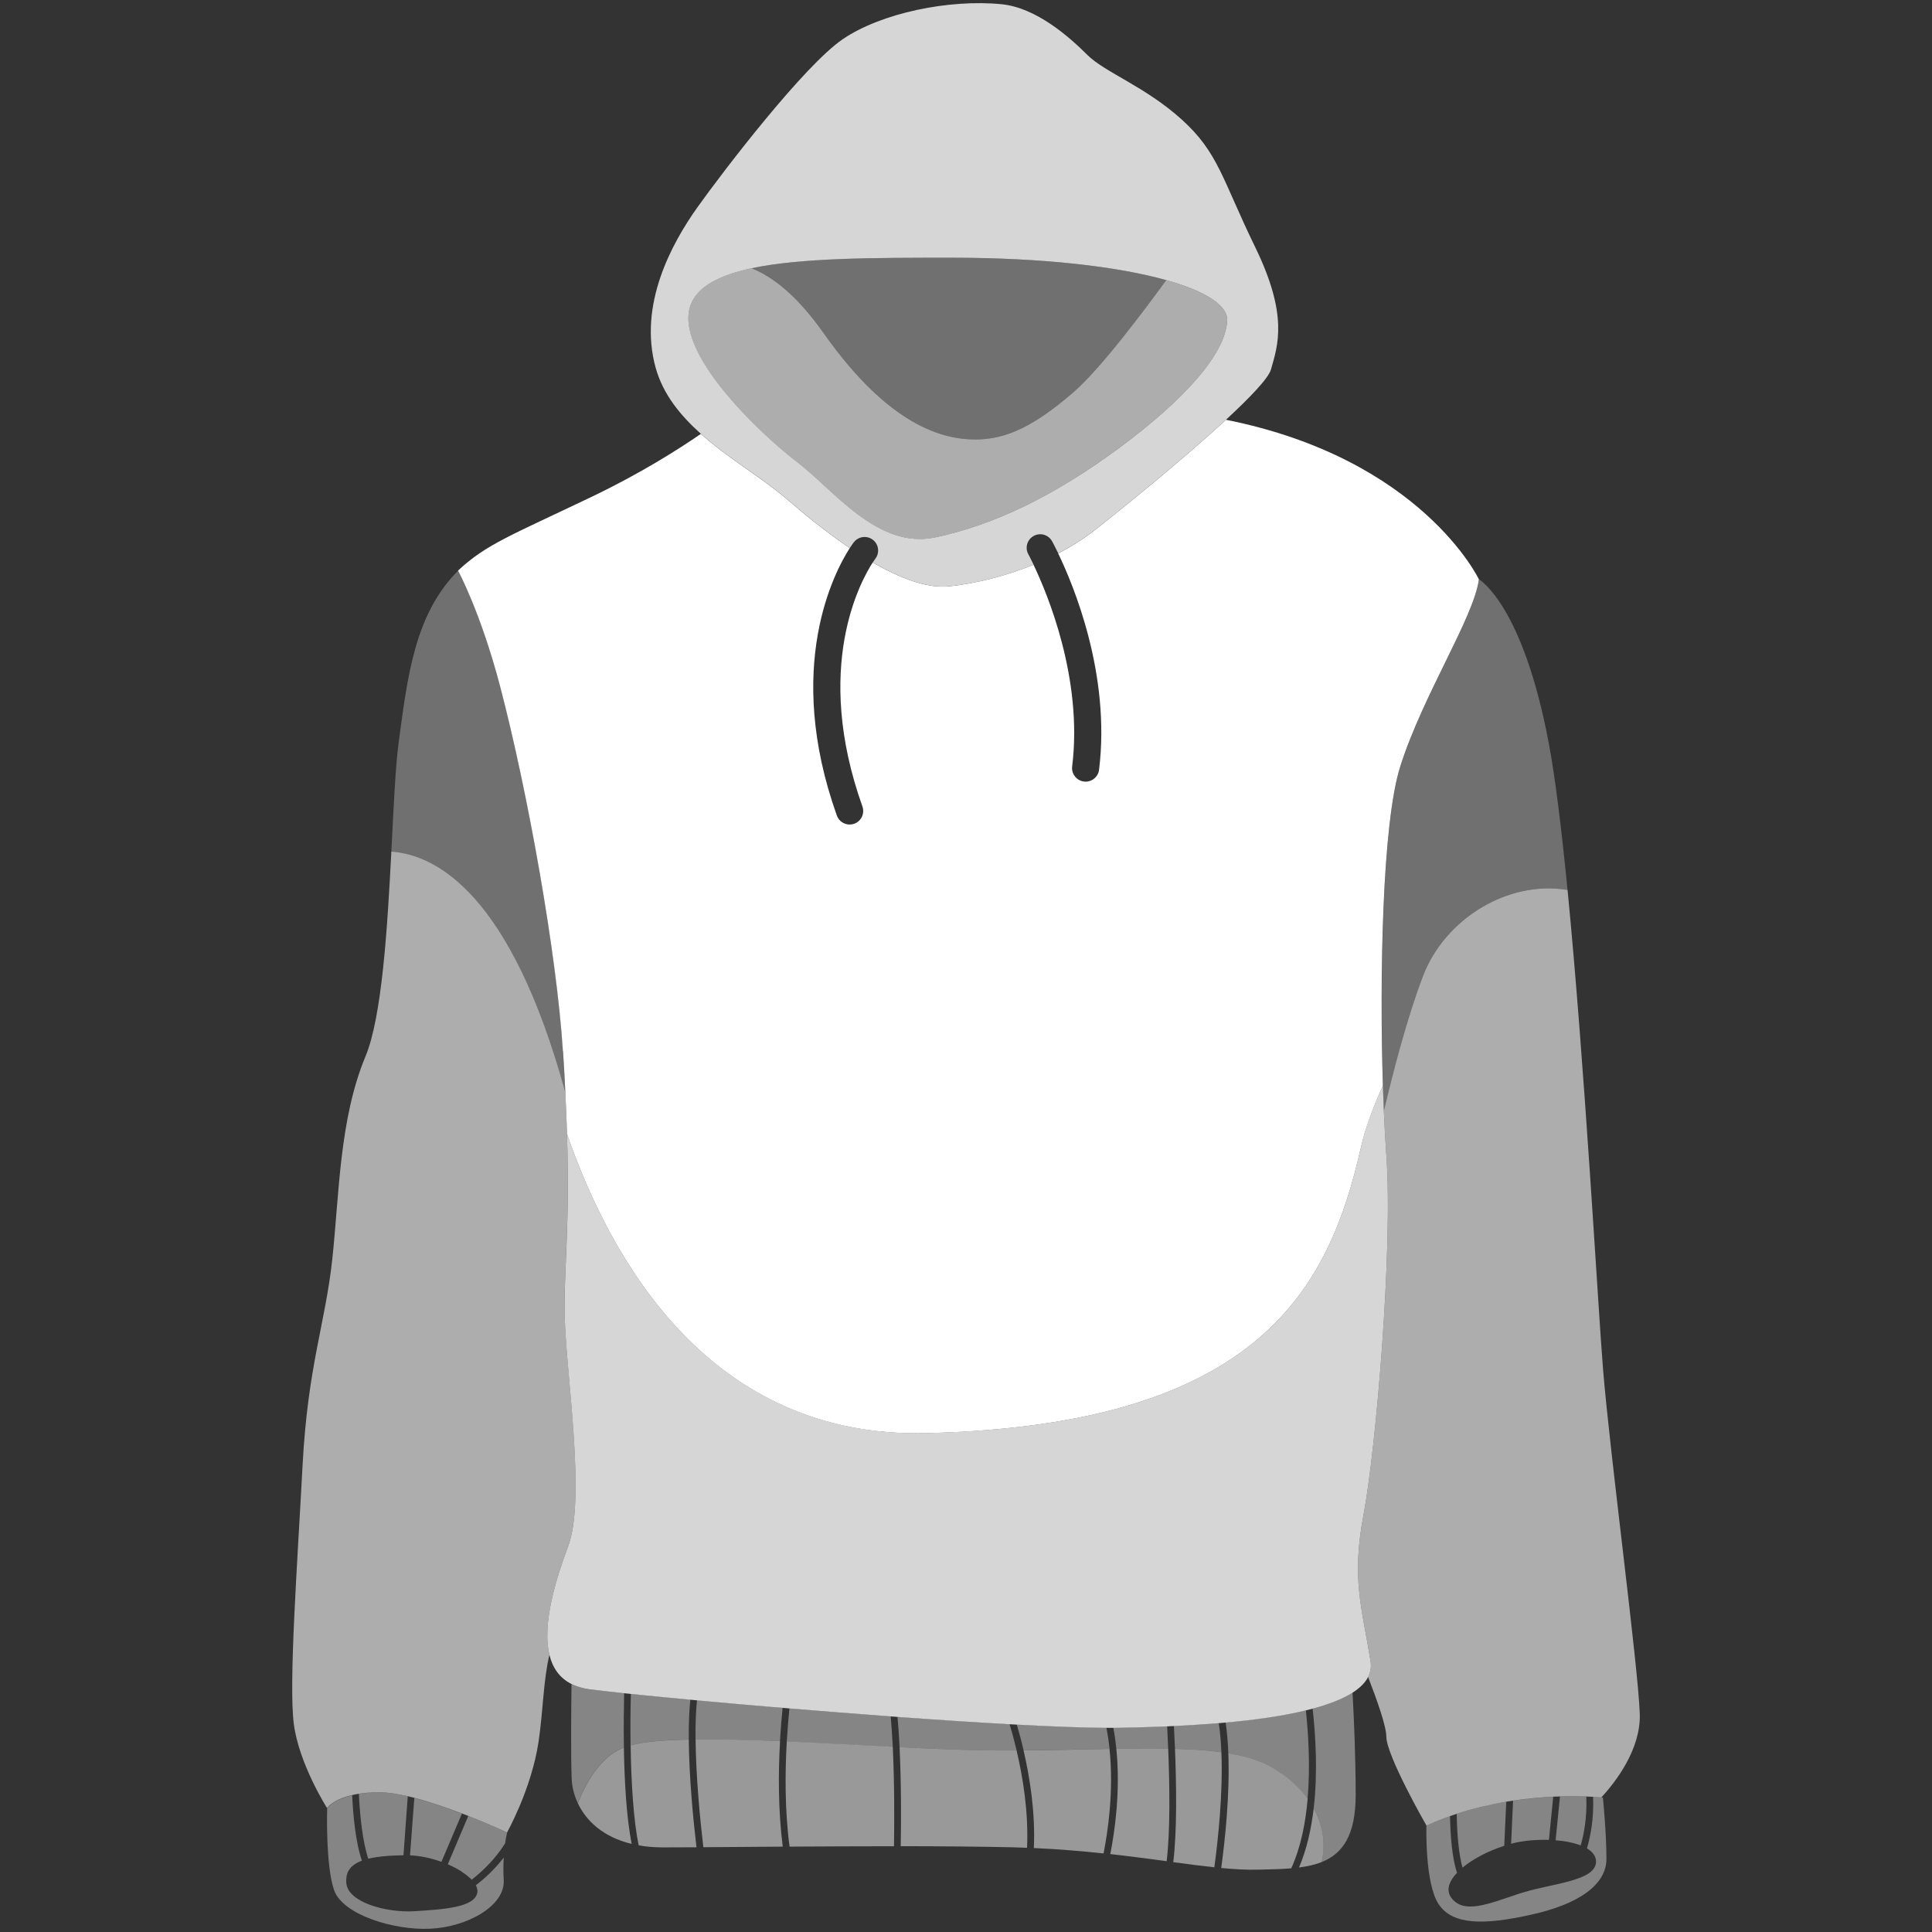 <svg viewBox="0 0 301 301" xmlns="http://www.w3.org/2000/svg"><rect x="0" y="0" width="301" height="301" fill="#333333" stroke="none"/><g fill="#fff"><path d="m 204.67 281.73 c 1.36 2.49 1.92 5.36 1.25 8.37 3.23 -1.29 5.29 -4.12 5.29 -10.45 0 -5.63 -.24 -11.45 -.49 -15.96 -1.57 1 -3.7 1.82 -6.22 2.49 .47 4.19 .82 9.94 .17 15.55 z" opacity=".4"/><path d="m 98.25 271.9 c 2.06 -.54 5.21 -.81 9.06 -.89 -.02 -2.23 .05 -4.36 .24 -6.22 -3.5 -.33 -6.64 -.63 -9.26 -.9 -.07 2.55 -.09 5.28 -.05 8.01 z" opacity=".4"/><path d="m 97.05 272.3 c .05 -.02 .1 -.04 .15 -.06 -.05 -3.29 -.01 -6.31 .04 -8.45 -2.35 -.25 -4.21 -.46 -5.44 -.62 -1.07 -.14 -1.98 -.42 -2.76 -.81 -.05 3.87 -.12 11.54 .03 14.83 .05 1.18 .36 2.47 .95 3.74 1.37 -3.51 3.58 -7.16 7.02 -8.64 z" opacity=".4"/><path d="m 108.37 271 c 3.89 -.05 8.4 .08 13.15 .27 .11 -1.93 .26 -3.69 .41 -5.21 -4.74 -.4 -9.26 -.8 -13.34 -1.17 -.19 1.81 -.25 3.9 -.23 6.11 z" opacity=".4"/><path d="m 153.82 272.7 c 1.53 .02 3.05 .02 4.57 .01 -.37 -1.55 -.75 -2.93 -1.1 -4.1 -5.37 -.3 -11.35 -.69 -17.46 -1.14 .14 1.52 .24 3.11 .32 4.73 4.99 .25 9.7 .45 13.67 .5 z" opacity=".4"/><path d="m 139.09 272.15 c -.08 -1.63 -.19 -3.24 -.32 -4.75 -5.28 -.39 -10.64 -.81 -15.78 -1.24 -.15 1.51 -.3 3.25 -.41 5.17 5.42 .23 11.11 .56 16.51 .83 z" opacity=".4"/><path d="m 196.51 274.54 c 2.89 1.26 5.45 3.25 7.21 5.7 .43 -4.99 .13 -10.01 -.27 -13.79 -3.65 .88 -7.99 1.48 -12.5 1.9 .22 1.51 .36 3.13 .42 4.8 1.97 .32 3.71 .77 5.14 1.39 z" opacity=".4"/><path d="m 190.29 272.99 c -.07 -1.59 -.19 -3.12 -.41 -4.55 -2.32 .2 -4.67 .34 -6.99 .45 .06 1.09 .12 2.29 .17 3.56 2.63 .08 5.06 .24 7.23 .53 z" opacity=".4"/><path d="m 182 272.43 c -.05 -1.24 -.11 -2.42 -.16 -3.49 -2.59 .11 -5.14 .18 -7.52 .22 -.28 .01 -.57 .01 -.87 .01 .21 1.09 .36 2.19 .47 3.27 2.83 -.05 5.54 -.06 8.08 -.01 z" opacity=".4"/><path d="m 172.86 272.46 c -.11 -1.09 -.27 -2.19 -.49 -3.29 -3.59 -.02 -8.43 -.2 -13.96 -.5 .34 1.16 .71 2.52 1.06 4.03 4.61 -.04 9.14 -.17 13.39 -.24 z" opacity=".4"/><path d="m 182 272.43 c -2.54 -.05 -5.25 -.03 -8.08 .01 .67 6.57 -.24 12.87 -.94 16.42 3.15 .35 6.07 .75 8.78 1.11 .58 -4.77 .47 -11.87 .24 -17.55 z" opacity=".5"/><path d="m 158.39 272.71 c -1.52 .01 -3.04 .01 -4.57 -.01 -3.97 -.05 -8.68 -.25 -13.67 -.5 .28 5.78 .25 11.82 .18 15.43 6.35 .01 12.53 .06 17.77 .18 .65 .02 1.27 .04 1.91 .07 .25 -5.49 -.63 -10.94 -1.63 -15.17 z" opacity=".5"/><path d="m 121.52 271.27 c -4.75 -.2 -9.27 -.32 -13.15 -.27 .06 5.98 .73 12.74 1.21 16.79 3.55 -.02 7.79 -.06 12.37 -.09 -.73 -5.71 -.7 -11.59 -.42 -16.43 z" opacity=".5"/><path d="m 196.51 274.54 c -1.43 -.62 -3.17 -1.07 -5.14 -1.39 .25 6.45 -.52 13.6 -1.11 17.88 2.04 .19 3.93 .3 5.64 .26 1.85 -.05 3.62 -.07 5.27 -.21 1.47 -3.21 2.23 -7.01 2.56 -10.84 -1.77 -2.45 -4.32 -4.44 -7.21 -5.7 z" opacity=".5"/><path d="m 204.67 281.73 c -.38 3.23 -1.08 6.41 -2.29 9.22 1.28 -.17 2.48 -.42 3.54 -.85 .67 -3.01 .11 -5.88 -1.25 -8.37 z" opacity=".5"/><path d="m 182.79 290.12 c 2.29 .31 4.42 .59 6.4 .8 .58 -4.28 1.36 -11.52 1.1 -17.93 -2.17 -.3 -4.6 -.46 -7.23 -.53 .23 5.68 .33 12.77 -.27 17.66 z" opacity=".5"/><path d="m 123 287.7 c 5.2 -.03 10.78 -.06 16.28 -.06 .06 -3.61 .09 -9.72 -.19 -15.49 -5.4 -.28 -11.09 -.6 -16.51 -.83 -.28 4.83 -.32 10.7 .43 16.38 z" opacity=".5"/><path d="m 99.5 287.5 c 1.17 .21 2.46 .32 3.88 .32 s 3.15 -.01 5.13 -.02 c -.48 -4.08 -1.15 -10.78 -1.2 -16.78 -3.85 .08 -7 .34 -9.06 .89 .09 5.88 .45 11.71 1.25 15.59 z" opacity=".5"/><path d="m 97.05 272.3 c -3.44 1.48 -5.65 5.13 -7.02 8.64 1.26 2.69 3.87 5.25 8.39 6.34 -.84 -4.18 -1.14 -9.93 -1.22 -15.03 -.05 .02 -.11 .04 -.15 .06 z" opacity=".5"/><path d="m 161.07 287.92 c 3.88 .17 7.49 .48 10.86 .84 .69 -3.48 1.61 -9.77 .93 -16.29 -4.26 .08 -8.78 .2 -13.39 .24 .99 4.28 1.85 9.72 1.6 15.21 z" opacity=".5"/><path d="m 227.85 290.97 c .13 -.11 .27 -.21 .4 -.31 .1 -.07 .19 -.15 .29 -.22 .14 -.11 .3 -.21 .45 -.31 .1 -.07 .2 -.13 .3 -.2 .17 -.11 .34 -.21 .52 -.32 .09 -.05 .18 -.11 .27 -.16 .2 -.11 .4 -.23 .61 -.34 .06 -.03 .11 -.06 .17 -.09 1.08 -.56 2.26 -1.05 3.5 -1.45 l .31 -6.87 c -2.47 .41 -5.08 1.01 -7.72 1.88 .04 2.79 .28 6.19 .9 8.39 z" opacity=".4"/><path d="m 249.48 280.03 c -.25 -.02 -.69 -.06 -1.28 -.09 .15 3.54 -.47 6.38 -.96 8.03 .2 .12 .39 .25 .55 .39 0 0 .01 .01 .01 .01 .16 .14 .3 .28 .42 .43 .03 .04 .05 .08 .07 .12 .08 .12 .17 .24 .22 .38 .07 .18 .12 .37 .14 .56 .27 3.27 -7.08 3.54 -11.98 5.17 s -8.71 3.27 -10.62 .55 c -.11 -.16 -.19 -.32 -.25 -.48 -.02 -.06 -.03 -.12 -.05 -.18 -.03 -.11 -.05 -.21 -.06 -.32 -.01 -.08 -.01 -.16 -.01 -.24 0 -.09 .01 -.18 .02 -.27 .01 -.1 .03 -.19 .05 -.29 .02 -.06 .04 -.13 .06 -.19 .2 -.6 .61 -1.23 1.19 -1.84 -.78 -2.32 -1.04 -5.88 -1.09 -8.83 -1.23 .43 -2.46 .92 -3.68 1.48 0 0 -.27 8.99 1.91 12.25 2.18 3.27 7.08 3.27 14.43 1.63 7.35 -1.63 11.71 -4.63 11.71 -8.71 s -.55 -9.53 -.55 -9.53 -.1 -.01 -.26 -.03 z" opacity=".4"/><path d="m 243.42 286.82 s .01 0 .01 0 c .34 .05 .67 .1 1 .17 .01 0 .02 0 .03 .01 .32 .06 .63 .14 .93 .22 .01 0 .01 0 .02 .01 .3 .08 .59 .18 .86 .28 .46 -1.6 1.02 -4.3 .87 -7.61 -1.09 -.04 -2.48 -.06 -4.1 -.01 l -.68 6.82 c .36 .03 .71 .07 1.06 .11 z" opacity=".4"/><path d="m 235.85 287.14 c .35 -.09 .72 -.16 1.11 -.22 .09 -.02 .18 -.03 .28 -.04 .36 -.06 .74 -.1 1.12 -.14 .03 0 .06 -.01 .09 -.01 .92 -.08 1.89 -.11 2.86 -.08 h .01 l .67 -6.72 c -1.87 .09 -3.99 .27 -6.26 .61 l -.3 6.72 c .14 -.04 .29 -.08 .43 -.12 z" opacity=".4"/><path d="m 88.54 240.84 c 2.72 -7.35 -.27 -26.41 -.55 -35.4 -.22 -7.25 .8 -13.27 .35 -28.77 -.06 -1.99 -.14 -4.14 -.26 -6.47 -8.45 -30.8 -19.99 -37 -27.11 -37.52 -.61 11.91 -1.46 25.74 -4.03 31.91 -4.08 9.8 -4.08 21.51 -5.17 31.59 -1.09 10.07 -3.81 16.61 -4.63 32.13 s -2.18 34.04 -1.36 40.3 5.17 13.07 5.17 13.07 .88 -1.31 3.9 -2.01 c .33 -.08 .67 -.15 1.05 -.21 .91 -.14 1.98 -.23 3.22 -.23 1.26 0 2.78 .24 4.4 .61 .34 .08 .68 .16 1.02 .25 2.46 .64 5.09 1.55 7.42 2.44 .33 .13 .66 .26 .99 .38 3.46 1.36 6.05 2.58 6.05 2.58 s .83 -1.49 1.83 -3.82 c .08 -.19 .16 -.38 .25 -.58 1.08 -2.61 2.29 -6.12 2.83 -9.76 .72 -4.88 .73 -9.52 1.69 -13.52 -1.22 -4.98 1.2 -12.26 2.94 -16.98 z" opacity=".6"/><path d="m 226.94 282.58 c 2.64 -.86 5.25 -1.46 7.72 -1.88 .36 -.06 .71 -.12 1.06 -.17 2.27 -.34 4.39 -.52 6.26 -.61 .36 -.02 .72 -.03 1.07 -.04 1.62 -.05 3.01 -.03 4.1 .01 .39 .01 .75 .03 1.06 .05 .59 .03 1.02 .07 1.28 .09 2.18 -2.37 6.18 -7.48 5.98 -13.05 -.27 -7.62 -4.63 -40.3 -5.72 -53.64 -.81 -9.98 -2.85 -47.35 -5.53 -74.68 -9.32 -1.57 -19.13 4.52 -22.52 13.41 -2.46 6.45 -4.65 14.89 -6.1 21.02 .11 2.54 .24 4.84 .38 6.76 1.09 14.43 -1.63 46.02 -3.54 56.1 -1.91 10.07 -.27 14.43 1.09 22.87 .14 .89 -.01 1.7 -.39 2.44 1.37 3.53 2.84 7.67 2.84 9.27 0 3 6.26 13.89 6.26 13.89 1.22 -.56 2.45 -1.05 3.68 -1.48 .34 -.12 .68 -.24 1.02 -.35 z" opacity=".6"/><path d="m 215.45 169.15 c .04 1.37 .09 2.69 .15 3.95 1.45 -6.14 3.65 -14.57 6.1 -21.02 3.39 -8.9 13.2 -14.99 22.52 -13.41 -.91 -9.23 -1.88 -17.31 -2.91 -22.8 -4.08 -21.79 -10.89 -25.6 -10.89 -25.6 -.82 5.99 -8.71 17.97 -12.25 29.14 -2.84 8.94 -3.22 33.08 -2.71 49.75 z" opacity=".3"/><path d="m 88.08 170.21 c -.1 -2.01 -.22 -4.14 -.36 -6.43 -.96 -15.09 -5.45 -40.31 -9.8 -56.91 -3.03 -11.56 -6.54 -17.97 -6.54 -17.97 -6.81 6.81 -7.9 16.61 -9.26 26.69 -.51 3.74 -.79 10.09 -1.15 17.11 7.12 .52 18.66 6.71 27.11 37.52 z" opacity=".3"/><path d="m 213.53 258.82 c -1.36 -8.44 -3 -12.8 -1.09 -22.87 s 4.63 -41.66 3.54 -56.1 c -.14 -1.92 -.27 -4.21 -.38 -6.76 -.05 -1.26 -.1 -2.58 -.15 -3.95 -1.55 3.38 -2.75 6.63 -3.42 9.61 -4.9 21.65 -15.52 43.3 -67.8 44.52 -33.46 .78 -49.02 -26.71 -55.89 -46.6 .46 15.5 -.56 21.51 -.35 28.77 .27 8.99 3.27 28.05 .55 35.4 -1.75 4.71 -4.16 12 -2.94 16.98 .48 1.99 1.55 3.6 3.45 4.55 .78 .38 1.68 .66 2.76 .81 1.22 .16 3.09 .37 5.44 .62 .34 .04 .69 .07 1.05 .11 2.62 .27 5.76 .57 9.26 .9 .34 .03 .69 .06 1.04 .1 4.08 .38 8.6 .77 13.34 1.17 l 1.05 .09 c 5.14 .43 10.5 .85 15.78 1.24 .36 .03 .71 .05 1.07 .08 6.11 .45 12.09 .84 17.46 1.14 .38 .02 .75 .04 1.12 .06 5.54 .3 10.37 .48 13.96 .5 h 1.07 c .3 0 .59 -.01 .87 -.01 2.39 -.04 4.93 -.11 7.52 -.22 .35 -.02 .71 -.03 1.06 -.05 2.32 -.11 4.67 -.26 6.99 -.45 .35 -.03 .71 -.06 1.06 -.09 4.51 -.41 8.85 -1.01 12.5 -1.9 .36 -.09 .71 -.18 1.06 -.27 2.52 -.67 4.65 -1.5 6.22 -2.49 1.12 -.72 1.95 -1.52 2.41 -2.43 .38 -.75 .53 -1.55 .39 -2.44 z" opacity=".8"/><path d="m 87.72 163.78 c .15 2.29 .27 4.42 .36 6.43 .11 2.33 .2 4.48 .26 6.47 6.87 19.89 22.43 47.39 55.89 46.6 52.28 -1.23 62.9 -22.87 67.8 -44.52 .68 -2.98 1.88 -6.23 3.42 -9.61 -.52 -16.67 -.13 -40.81 2.71 -49.75 3.54 -11.16 11.44 -23.15 12.25 -29.14 0 0 -8.91 -18.77 -39.4 -24.86 -6.75 6.23 -16.49 14.09 -20.51 17.24 -1.72 1.34 -3.63 2.53 -5.64 3.58 2.39 4.94 8.2 18.84 6.37 33.71 -.13 1.07 -1.04 1.85 -2.09 1.85 -.09 0 -.17 -.01 -.26 -.02 -1.16 -.14 -1.98 -1.2 -1.84 -2.35 1.69 -13.71 -3.88 -26.95 -6.02 -31.43 -4.31 1.76 -8.88 2.91 -13.12 3.37 -3.47 .37 -7.73 -1.29 -11.93 -3.72 -1.89 2.91 -9.33 16.33 -1.61 38.01 .39 1.1 -.18 2.31 -1.28 2.7 -.23 .08 -.47 .12 -.71 .12 -.87 0 -1.68 -.54 -1.99 -1.4 -8.26 -23.17 -.37 -37.97 2.01 -41.67 -3.74 -2.53 -7.23 -5.39 -9.83 -7.65 -3.62 -3.15 -8.97 -6.22 -13.37 -10.14 -3.44 2.37 -9.4 6.17 -17.13 9.86 -12.53 5.99 -16.34 7.35 -20.7 11.44 0 0 3.5 6.41 6.54 17.97 4.36 16.61 8.84 41.82 9.8 56.91 z"/><path d="m 145.72 83.72 c 8.99 -1.91 18.24 -6.26 28.59 -13.89 10.35 -7.62 16.61 -14.71 16.88 -19.88 .12 -2.34 -3.28 -4.57 -9.49 -6.31 -3.68 5.07 -10.32 13.89 -14.47 17.48 -5.99 5.17 -10.35 7.35 -15.25 7.35 s -13.34 -1.91 -23.69 -16.61 c -4.23 -6.01 -8.09 -8.83 -11.19 -10.07 -4.99 1.06 -8.44 2.82 -9.51 5.72 -2.72 7.35 10.89 20.15 16.61 24.51 s 12.53 13.62 21.51 11.71 z" opacity=".6"/><path d="m 132.4 85.38 c .33 -.51 .55 -.82 .62 -.89 .71 -.93 2.03 -1.1 2.96 -.4 .93 .71 1.1 2.03 .4 2.95 -.05 .06 -.19 .26 -.4 .58 4.2 2.43 8.46 4.1 11.93 3.72 4.24 -.45 8.81 -1.61 13.12 -3.37 -.48 -1 -.79 -1.57 -.81 -1.6 -.57 -1.02 -.2 -2.3 .82 -2.87 s 2.3 -.2 2.87 .82 c .07 .13 .43 .79 .96 1.88 2.01 -1.05 3.92 -2.24 5.64 -3.58 4.02 -3.15 13.76 -11.01 20.51 -17.24 3.76 -3.48 6.6 -6.45 6.99 -7.81 1.09 -3.81 2.72 -8.44 -2.45 -19.06 s -5.72 -14.71 -11.44 -19.88 -11.98 -7.35 -14.71 -10.07 c -2.72 -2.72 -7.9 -7.35 -13.34 -7.9 -8.17 -.82 -18.79 1.36 -24.78 5.45 -5.99 4.08 -18.52 20.42 -22.6 26.14 s -9.26 15.25 -6.54 25.05 c 1.15 4.13 3.85 7.43 7.05 10.29 4.4 3.92 9.75 6.98 13.37 10.14 2.6 2.26 6.09 5.12 9.83 7.65 z m -24.8 -37.87 c 1.07 -2.9 4.52 -4.65 9.51 -5.72 7.66 -1.63 18.99 -1.64 31.06 -1.64 14.45 0 26.04 1.39 33.53 3.49 6.21 1.74 9.61 3.97 9.49 6.31 -.27 5.17 -6.54 12.25 -16.88 19.88 -10.35 7.63 -19.61 11.98 -28.59 13.89 -8.99 1.91 -15.79 -7.35 -21.51 -11.71 s -19.33 -17.16 -16.61 -24.51 z" opacity=".8"/><path d="m 128.29 51.86 c 10.35 14.71 18.79 16.61 23.69 16.61 s 9.26 -2.18 15.25 -7.35 c 4.15 -3.59 10.79 -12.4 14.47 -17.48 -7.5 -2.1 -19.08 -3.49 -33.53 -3.49 -12.08 0 -23.4 0 -31.06 1.64 3.09 1.24 6.96 4.07 11.19 10.07 z" opacity=".3"/><path d="m 57.39 289.58 c .33 -.08 .69 -.15 1.07 -.21 .01 0 .03 -.01 .04 -.01 1.18 -.19 2.63 -.29 4.36 -.31 l .67 -9.2 c -1.62 -.38 -3.14 -.61 -4.4 -.61 -1.24 0 -2.31 .09 -3.22 .23 .16 3.51 .61 7.59 1.47 10.11 z" opacity=".4"/><path d="m 63.88 289.06 c 1.6 .06 3.31 .43 4.89 1.01 l 3.2 -7.52 c -2.33 -.89 -4.96 -1.8 -7.42 -2.44 l -.67 8.96 s 0 0 0 0 z" opacity=".4"/><path d="m 74.13 293.71 c .09 .17 .16 .34 .2 .51 0 .01 .01 .02 .01 .03 .04 .17 .06 .35 .04 .51 -.27 2.45 -5.45 2.72 -9.8 3 -4.36 .27 -10.35 -1.36 -10.62 -4.36 -.02 -.2 -.02 -.39 -.02 -.57 0 -.06 .01 -.11 .02 -.16 .01 -.13 .02 -.25 .04 -.38 .01 -.06 .03 -.11 .04 -.17 .03 -.11 .06 -.22 .1 -.33 .02 -.05 .04 -.1 .07 -.15 .05 -.1 .1 -.21 .16 -.3 .03 -.05 .06 -.09 .09 -.13 .07 -.1 .15 -.19 .23 -.28 .04 -.04 .07 -.07 .11 -.11 .1 -.09 .2 -.18 .32 -.27 .04 -.03 .07 -.06 .11 -.08 .13 -.09 .28 -.18 .44 -.26 .03 -.02 .06 -.04 .09 -.05 .19 -.1 .4 -.19 .62 -.27 h .01 c -1.02 -2.93 -1.39 -7.29 -1.52 -10.2 -3.02 .71 -3.9 2.01 -3.9 2.01 s -.27 8.99 1.09 12.8 9.26 6.26 14.98 5.99 11.71 -3.54 11.44 -7.63 c -.08 -1.25 -.06 -2.42 0 -3.45 -1.45 1.88 -3.07 3.33 -4.34 4.31 z" opacity=".4"/><path d="m 71.84 291.55 c .04 .03 .08 .05 .12 .08 .25 .16 .48 .33 .7 .5 .05 .04 .11 .08 .16 .12 .25 .2 .47 .4 .67 .6 1.54 -1.2 3.62 -3.12 5.21 -5.67 .15 -1.05 .31 -1.68 .31 -1.68 s -2.59 -1.22 -6.05 -2.58 l -3.2 7.53 c .76 .33 1.47 .7 2.09 1.09 z" opacity=".4"/></g></svg>